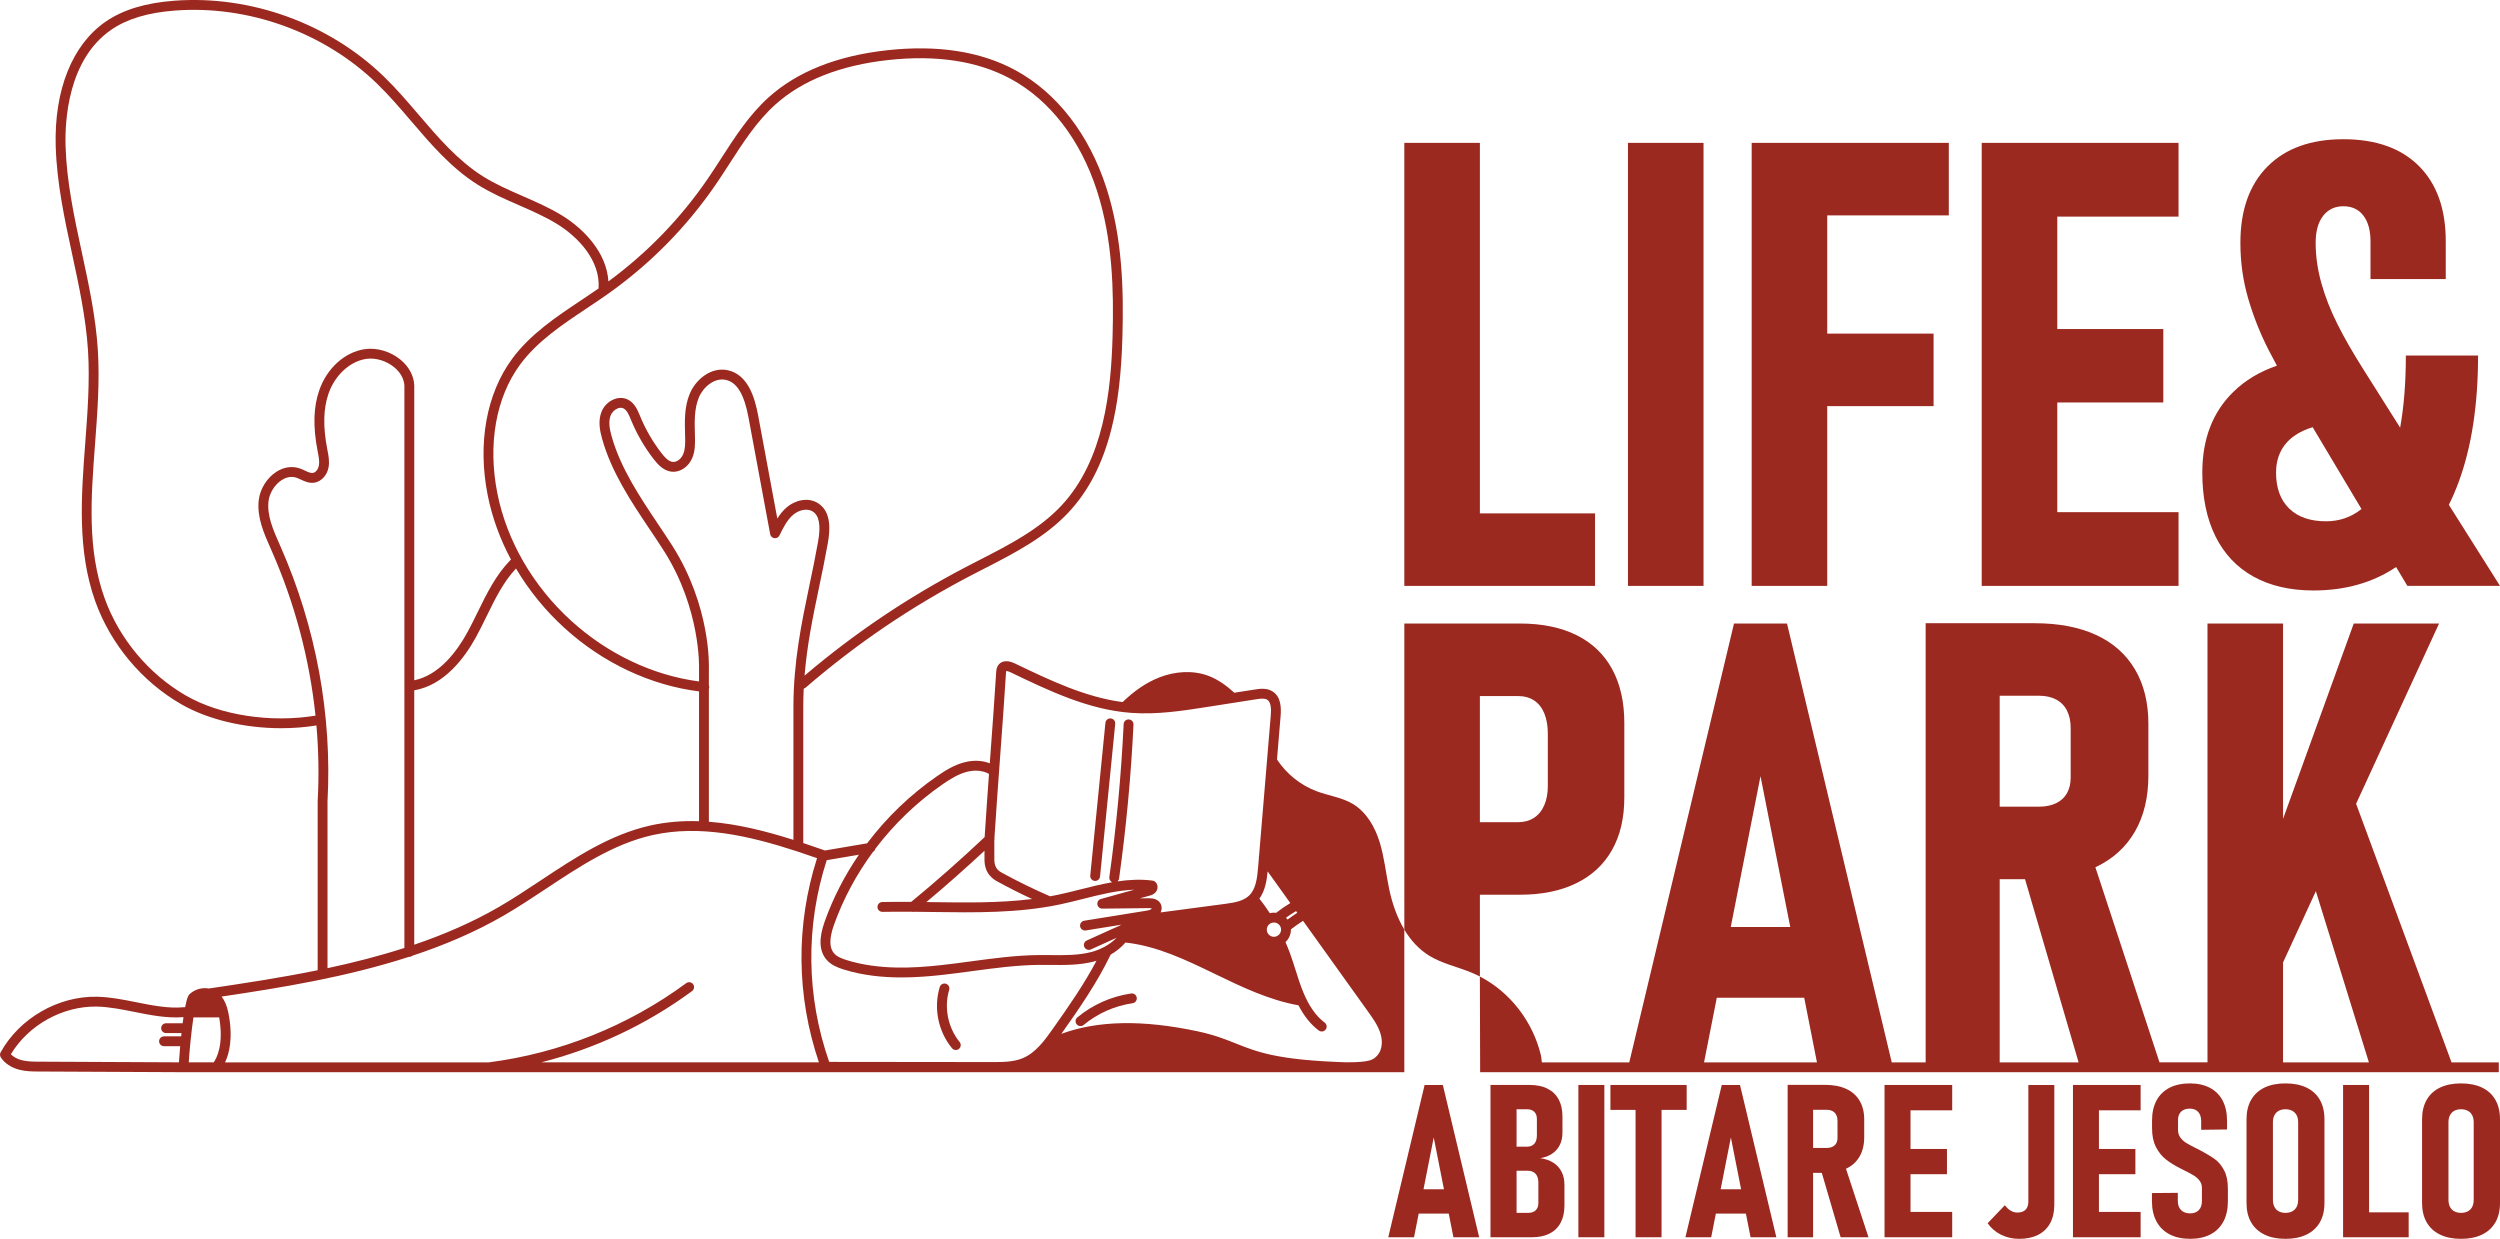 <svg xmlns="http://www.w3.org/2000/svg" id="Livello_2" viewBox="0 0 6216.93 3080.7"><defs><style>.cls-1{fill:#9b2920;}</style></defs><g id="Livello_1-2"><path class="cls-1" d="m2722.19,2190.61c.41.04.82.06,1.22.06,6.22,0,11.54-4.72,12.17-11.04l37.7-379.67c.67-6.73-4.25-12.73-10.97-13.39-6.78-.66-12.73,4.25-13.4,10.98l-37.7,379.67c-.67,6.73,4.25,12.73,10.98,13.39Z"></path><path class="cls-1" d="m2677.5,2547.24c2.42,2.93,5.92,4.44,9.44,4.44,2.75,0,5.51-.92,7.8-2.81,34.86-28.84,76.96-47.54,121.73-54.08,6.69-.98,11.32-7.19,10.35-13.89-.98-6.69-7.18-11.31-13.89-10.35-49.21,7.18-95.47,27.74-133.8,59.44-5.21,4.31-5.94,12.03-1.63,17.24Z"></path><path class="cls-1" d="m2376.87,2611.13c2.74,0,5.5-.92,7.78-2.8,5.22-4.3,5.96-12.02,1.66-17.24-28.95-35.11-39.13-85.94-25.94-129.49,1.96-6.47-1.7-13.31-8.17-15.27-6.49-1.97-13.31,1.69-15.27,8.17-15.74,51.97-4.07,110.27,30.48,152.17,2.42,2.94,5.92,4.46,9.45,4.46Z"></path><polygon class="cls-1" points="3680.12 1457 3966.54 1457 3966.54 1276.66 3680.12 1276.66 3680.12 355.29 3492.22 355.29 3492.22 1457 3569.5 1457 3680.12 1457"></polygon><rect class="cls-1" x="4048.38" y="355.29" width="187.91" height="1101.71"></rect><polygon class="cls-1" points="4543.91 1009.95 4808.35 1009.95 4808.35 829.62 4543.91 829.62 4543.91 535.63 4846.24 535.63 4846.24 355.29 4543.91 355.29 4440.11 355.29 4356.01 355.29 4356.01 1457 4543.91 1457 4543.91 1009.95"></polygon><polygon class="cls-1" points="5115.98 1457 5417.55 1457 5417.55 1273.63 5115.98 1273.63 5115.98 1000.86 5379.66 1000.86 5379.66 818.25 5115.98 818.25 5115.98 538.66 5417.55 538.66 5417.55 355.29 5115.98 355.29 5011.41 355.29 4928.07 355.29 4928.07 1457 5011.41 1457 5115.98 1457"></polygon><path class="cls-1" d="m5603.95,1433.89c41.41,22.99,91.17,34.47,149.27,34.47,78.92,0,147.35-19.46,205.36-58.29l28.01,46.92h230.35l-127.21-201.61c8.78-17.63,16.86-36.27,24.16-56.01,32.32-87.38,48.49-192.46,48.49-315.2h-179.57c0,67.39-4.78,127.08-14.2,179.28l-91.13-144.42c-26.27-41.41-47.99-79.3-65.17-113.66-17.18-34.35-30.43-68.31-39.78-101.91-9.35-33.59-14.02-66.8-14.02-99.64,0-28.8,6.18-51.15,18.56-67.06,12.37-15.91,29.17-23.87,50.39-23.87s37.75,7.71,49.63,23.11c11.86,15.41,17.81,36.75,17.81,64.03v93.96h187.15v-93.96c0-80.32-22.24-142.7-66.68-187.15-44.46-44.44-107.1-66.68-187.91-66.68s-143.71,22.61-188.67,67.81c-44.96,45.21-67.44,108.48-67.44,189.81,0,47.99,6.44,94.09,19.32,138.28,12.88,44.21,29.67,86.64,50.39,127.3,6.27,12.31,13.37,25.69,21.11,39.92-42.97,14.79-79.21,36.56-108.62,65.4-51.28,50.27-76.91,117.07-76.91,200.41,0,61.63,10.86,114.41,32.58,158.36,21.72,43.95,53.29,77.42,94.71,100.4Zm101.53-350.06c12.9-9.14,28.18-16.21,45.57-21.46l121.39,203.38c-25.49,20.39-54.87,30.61-88.16,30.61-39.4,0-69.97-10.61-91.68-31.82-21.72-21.22-32.58-51.02-32.58-89.41s15.15-69.83,45.47-91.31Z"></path><path class="cls-1" d="m3553.84,2376.44c32.06,19.78,69.87,27.6,104.71,41.92,7.36,3.03,14.55,6.39,21.59,10.02v-203.43h100.02c54.05,0,100.51-9.47,139.42-28.41,38.89-18.94,68.57-46.47,89.03-82.59,20.45-36.11,30.69-79.68,30.69-130.7v-185.64c0-52.02-10.11-96.61-30.31-133.74-20.21-37.13-49.76-65.28-88.65-84.49-38.9-19.19-85.62-28.79-140.17-28.79h-287.93v761.18c15.58,26.05,35.72,48.69,61.62,64.67Zm126.29-645.51h94.71c15.65,0,29.04,3.67,40.16,10.99,11.1,7.33,19.57,18.06,25.38,32.2,5.8,14.15,8.71,31.06,8.71,50.77v129.57c0,18.69-3.03,34.85-9.09,48.49-6.07,13.64-14.66,24-25.77,31.07-11.12,7.08-24.24,10.61-39.4,10.61h-94.71v-313.69Z"></path><path class="cls-1" d="m3492.22,2653.99v-342.22c-18.36-30.69-30.39-66.14-37.75-101.24-8.13-38.75-11.9-78.51-23.59-116.34-11.7-37.83-32.76-74.71-66.76-95-26.99-16.11-59.26-20.24-88.76-31.09-40.6-14.93-76.04-43.34-99.8-79.45l8.95-107.26c1.82-21.85,1.18-48.66-20.1-62.04-14.7-9.24-32.28-6.48-43.92-4.66l-51.04,8c-19.05-17.34-39.97-32.75-63.96-41.85-38.96-14.77-83.33-11.49-122.16,3.61-34.52,13.43-64.99,35.63-91.63,61.48-92.87-12.09-180.94-54.3-266.31-95.28l-1.64-.79c-25.09-12.04-36.9-1.57-40.82,3.49-4.92,6.35-5.39,13.94-5.68,18.47-4.34,69.14-9.51,139.43-14.5,207.4-.46,6.3-.93,12.7-1.4,19.04-18.35-7.28-40.13-8.39-62.28-2.82-25.65,6.45-48.13,20.43-68.6,34.56-66.88,46.19-125.78,103.03-174.2,167.17l-104.78,17.82c-17.85-6.29-35.84-12.51-53.95-18.51v-338.66c0-15.46.42-30.54,1.13-45.36,1.73-.46,3.39-1.27,4.83-2.51,126.42-109.06,260.36-199.99,409.45-278,11.44-5.98,22.97-11.9,34.52-17.82,74.66-38.29,151.87-77.89,210.16-140.4,49.48-53.07,84.08-120.17,105.76-205.13,16.48-64.55,25.33-138.71,27.86-233.36,2.99-111.87.54-243.2-40.21-368.98-42.88-132.38-123.17-235.97-226.07-291.69-86.27-46.71-193.56-63.41-318.94-49.6-124.46,13.7-223.63,53.14-294.76,117.23-47.91,43.18-83.2,97.89-117.32,150.81-11.05,17.14-22.48,34.86-34.1,51.81-67.64,98.62-150.66,184.3-246.89,254.99-4.23-70.75-59.97-130-115.18-163.83-31.37-19.22-65.33-34.05-98.16-48.4-33.43-14.6-68-29.7-98.93-49.18-62.17-39.14-111.59-96.94-159.38-152.83-27.61-32.29-56.16-65.68-87.21-95.68C817.43,57.8,622.66-12.5,433.1,1.83c-71.92,5.44-127.8,22.55-170.83,52.32-82.67,57.17-127.78,169.97-123.74,309.49,2.64,91.24,22.14,181.62,41,269.03,16.88,78.21,34.32,159.08,39.36,239.58,4.72,75.47-1.19,153.69-6.91,229.34-9.92,131.33-20.18,267.13,24.76,393.32,37.97,106.59,116.01,200.05,214.1,256.44,67.1,38.56,157.79,59.56,248.32,59.56,29.53,0,59.05-2.24,87.73-6.83,5.43,62.57,6.52,125.37,3.1,187.81-.01.22-.02.45-.02.67v420.19c-93.97,19.18-186.16,32.93-270.62,45.48-15.82-2.96-33.17,1.44-46.22,12.44-3.17,2.67-7.44,6.3-12.77,34.01-.81-.08-1.63-.09-2.47,0-38.38,3.85-79.38-4.38-119.01-12.32-31.84-6.39-64.78-12.99-97.15-13.68-96.87-2.19-193.32,53.49-240.18,138.2-2.16,3.91-2.02,8.69.36,12.47,9.05,14.33,25.79,25.56,45.93,30.82,16.48,4.3,32.96,4.38,48.91,4.46l360,1.72h.02l5.01.02h.06c.08,0,.15-.02.22-.02l59.73.02h0s15.38,0,15.38,0h2955.07v-12.36Zm-1768.66-206.49c-4.01-5.45-11.68-6.6-17.12-2.59-143.96,106.09-313.81,174.19-491.18,196.96h-655.66c10.36-21.6,20.68-60.91,8.27-123.25-3.21-16.61-8.9-30.19-16.77-40.35,144.6-21.6,309.03-47.88,466.07-98.88.25.01.48.07.73.07,2.94,0,5.61-1.08,7.72-2.81,78.65-26.03,155.32-58.37,226.54-99.59,36.32-21.02,72.08-44.73,106.66-67.66,82.4-54.63,167.6-111.12,263.71-132.66,117.87-26.41,240.08,1.46,357.84,39.88.68.3,1.4.53,2.15.71,16.52,5.41,32.95,11.01,49.26,16.71-53.13,166.87-51.51,341.87,4.68,507.82h-690.66c134.92-34.23,262.77-94.4,375.18-177.24,5.44-4.01,6.61-11.68,2.59-17.12Zm-1254.19,194.34c1.39-25.1,6.25-75.37,11.6-111.87h64.04c11.93,67.85-6.41,101.74-13.61,111.89l-62.03-.02Zm560.77-925.18c74.03-12.7,124.57-79.16,154.17-133.48,9.06-16.62,17.52-33.91,25.7-50.64,21.43-43.82,41.75-85.28,73.17-118.81,31.94,54.15,72.58,104.3,120.53,147.94,95.46,86.88,213.87,142.59,334.63,157.69v322.8c-40.49-1.36-80.97,1.67-121.18,10.68-100.51,22.53-187.63,80.29-271.88,136.15-34.27,22.72-69.72,46.22-105.4,66.87-65.92,38.15-136.81,68.55-209.74,93.38v-632.58Zm1768.61,627.21c78.55,8.59,148.84,42.5,223.12,78.43,65.63,31.74,133.47,64.5,207.13,77.71,13.99,27.04,30.62,47.68,50.48,62.64,2.21,1.66,4.79,2.46,7.36,2.46,3.71,0,7.38-1.68,9.79-4.88,4.07-5.4,2.99-13.08-2.42-17.15-21.71-16.35-39.22-41.25-53.52-76.13-7.2-17.55-13.08-36.2-18.77-54.24-4.21-13.36-8.57-27.17-13.49-40.67-3.58-9.83-7.52-19.65-11.74-29.28,8.31-7.72,13.54-18.71,13.54-30.92,0-.25-.03-.49-.04-.74,9.77-7.41,19.84-14.53,30.11-21.28l161.29,225.25c12.28,17.14,24.97,34.87,31.11,54.49,6.26,19.98,4.17,39.62-5.58,52.62-10.97,13.01-16.87,19.54-79.23,19.55-171.1-5.46-221.39-25.56-274.64-46.85-26.32-10.52-53.52-21.39-95.66-30.35-136.25-28.96-247.48-26.91-338.26,6.4,45.99-64.96,89.91-128.96,122.51-196.9,14.43-8.32,26.92-18.55,36.89-30.18Zm369.23-49.79c9.8,0,17.77,7.97,17.77,17.77,0,6.45-3.49,12.06-8.65,15.17-.31.11-.62.18-.93.32-.61.28-1.17.64-1.71,1.01-2.01.79-4.19,1.27-6.49,1.27-9.8,0-17.77-7.97-17.77-17.77s7.97-17.77,17.77-17.77Zm30-11.95c8.08-5.87,16.45-11.35,25.05-16.43l3.01,4.2c-8.19,5.39-16.27,11.01-24.16,16.82-1.2-1.61-2.48-3.16-3.89-4.59Zm-45.68-115.2l56.41,78.78c-12.25,7.34-24.03,15.47-35.24,24.28-1.8-.24-3.63-.4-5.5-.4-3.52,0-6.92.48-10.2,1.3-8.11-12.43-16.78-24.53-25.94-36.15,14.81-20.55,18.56-47.1,20.46-67.81Zm-665.14-285.91c5-68.04,10.18-138.39,14.52-207.67.07-1.12.22-3.54.47-4.61,1.36-.08,5.03.34,10.99,3.2l1.64.79c94.24,45.24,191.68,92.02,297.4,99.99,65.04,4.89,129.69-5.24,192.22-15.04l119.88-18.8c10.62-1.67,20.69-2.83,27.09,1.2,10.22,6.43,9.88,25.49,8.73,39.27l-29.15,349.4c-.51,1.67-.66,3.43-.43,5.17l-1.93,23.15c-2.33,27.91-5.8,54.27-22.46,70.14-14.25,13.58-35.93,17.4-60.72,20.68l-159.1,21.09c3.34-7.49,3.61-16.43-1.53-23.9-7.93-11.52-22.5-11.33-28.75-11.29l-21.57.24,24.06-6.69c3.97-1.1,9.96-2.77,14.7-7.81,3.66-3.88,5.65-9.36,5.33-14.66-.29-4.88-2.46-9.23-6.09-12.26-1.78-1.48-3.95-2.43-6.25-2.73-29.3-3.84-58.39-2.3-87.17,1.93,2.04-1.86,3.48-4.39,3.89-7.33,17.68-126.43,29.73-255.17,35.83-382.64.32-6.75-4.89-12.49-11.65-12.81-6.82-.33-12.5,4.89-12.81,11.65-6.06,126.73-18.04,254.72-35.62,380.41-.77,5.53,2.3,10.67,7.16,12.83-26.61,4.64-52.92,11.26-78.84,17.79-18.57,4.68-37.77,9.52-56.53,13.47-6.38,1.34-12.77,2.59-19.19,3.75-.11-.05-.2-.12-.31-.17-39.71-17.2-79.09-36.42-117.05-57.13l-1-.54c-8.06-4.35-20.23-10.93-20.23-33.22v-47.52c.6-2,.7-4.11.25-6.16,4.29-67.78,9.34-136.58,14.23-203.17Zm-5.9,311.62l.91.49c27.55,15.03,55.85,29.25,84.46,42.54-81.47,10.11-164.95,8.95-246.25,7.77-5.5-.08-11.08-.15-16.62-.23,47.64-39.84,96.77-83.25,144.42-127.61v22.26c0,36.9,24.03,49.88,33.08,54.77Zm-136.88-242.48c18.58-12.83,38.79-25.46,60.66-30.97,19.95-5.02,39.76-2.98,54.38,5.31-3.8,52.01-7.55,104.87-10.87,157.2-59.97,56.54-122.92,112.06-182.66,161.1-23.93-.19-47.99-.19-71.82.3-6.76.14-12.13,5.73-11.99,12.5.14,6.67,5.59,11.99,12.24,11.99.08,0,.17,0,.26,0,23.89-.49,48.08-.48,72.16-.28,1,.26,2.01.42,3.04.42.94,0,1.88-.15,2.8-.37,15.93.15,31.81.35,47.46.58,104.04,1.5,211.6,3.06,315.45-18.78,19.24-4.04,38.68-8.95,57.48-13.69,42.03-10.6,85.14-21.47,127.89-23.07l-83.11,23.11c-5.92,1.65-9.71,7.43-8.84,13.52.86,6.04,6.03,10.52,12.12,10.52h.13l115.11-1.26c4.72-.08,6.9.33,7.79.55-.24.62-.73,1.43-1.43,1.98-3.14,2.46-8.91,3.39-13.99,4.21l-152.48,24.59c-6.68,1.08-11.22,7.36-10.14,14.04.97,6.02,6.17,10.3,12.07,10.3.65,0,1.31-.05,1.97-.16l88.66-14.3c-4.06,2.45-8.95,4.6-14.73,7.02-2.52,1.06-5.01,2.1-7.45,3.21l-63.99,29.02c-6.16,2.79-8.88,10.05-6.09,16.21,2.05,4.52,6.5,7.19,11.16,7.19,1.69,0,3.41-.35,5.05-1.1l64-29.02s.05-.02.07-.03c-17.54,18.2-41.92,30-63.01,35.47-32.17,8.34-65.46,7.99-100.66,7.63-9.95-.11-20.24-.21-30.38-.1-56.72.63-113.54,8.29-168.5,15.71-24.12,3.25-49.07,6.62-73.57,9.32-67.23,7.42-154.72,12.71-235.17-12.48-11.83-3.7-23.8-8.29-31.21-16.67-12.35-13.96-12.4-37.37-.15-71.59,22.97-64.16,55.78-125.08,96.64-180.55,2.89-1.69,4.99-4.47,5.77-7.71,46.71-61.69,103.48-116.38,167.9-160.87Zm-293.36,340.87c-15.53,43.39-13.94,74.82,4.86,96.07,11.39,12.87,27.03,19.05,42.24,23.81,47.66,14.93,97.2,19.75,143.82,19.75,36.32,0,70.87-2.93,101.36-6.3,24.8-2.74,49.89-6.12,74.15-9.39,54.22-7.31,110.29-14.87,165.5-15.49,9.89-.11,20.04,0,29.85.1,35.28.37,71.74.75,107.07-8.41,2.35-.61,4.64-1.32,6.93-2.02-30.32,57.34-68.51,112.67-108.27,168.79-19.67,27.77-41.97,59.25-74.19,73.11-23.62,10.16-50.74,10.11-77.18,10.1l-404.38-.46h-.02c-.27,0-.52.06-.78.08-57.05-163.75-59.18-336.84-6.15-501.67l80.03-13.61c-35.29,51.56-63.98,107.26-84.85,165.54Zm-288.2-247.51v-330.42c.42-1.04.75-2.13.87-3.31.21-2.05-.15-4.01-.87-5.8v-41.08c.34-9.29,4.07-154.86-90.05-304.52-11.79-18.42-24.19-36.95-36.19-54.86-45.97-68.66-93.5-139.66-115.68-218.96-4.65-16.64-8.56-35.78-2.26-51.67,2.99-7.56,9.84-14.35,17.44-17.31,3.63-1.41,9.04-2.56,14.24-.05,8.77,4.25,13.74,16.32,18.55,28l.4.97c14.47,35.09,33.61,68.07,56.9,98.04,10.41,13.4,24.96,28.98,45.32,30.58,20.09,1.6,40.57-12.31,49.81-33.76,7.28-16.89,7.43-34.93,6.93-53.47l-.15-5.43c-.89-31.5-1.81-64.08,9.79-91.92,10.95-26.32,38.93-49.93,66.82-43.91,27.92,6.03,45.9,35.65,56.6,93.22l54.01,290.56c.96,5.2,5.16,9.19,10.4,9.9,5.24.72,10.34-2.02,12.65-6.77,8.84-18.17,18.87-38.76,34.56-51.84,13.04-10.87,33.85-16.96,48.43-7.55,15.88,10.25,20.18,34.54,13.15,74.25-6.47,36.58-14.03,72.72-21.34,107.67-19.71,94.2-40.08,191.6-40.08,303.76v330.7c-69.01-21.9-139.55-39.67-210.22-45.02Zm17.24-1584.85c11.82-17.24,23.35-35.11,34.49-52.39,33.25-51.57,67.63-104.89,113.13-145.89,67.23-60.58,161.78-97.95,281.04-111.08,120.32-13.25,222.8,2.5,304.6,46.79,97.34,52.71,173.5,151.34,214.44,277.71,39.61,122.25,41.95,250.98,39.02,360.77-3.66,137.17-21.41,309.14-127.05,422.45-55.37,59.38-130.63,97.98-203.43,135.31-11.61,5.95-23.2,11.9-34.7,17.91-145.6,76.18-276.88,164.61-400.86,269.9,6.29-77.26,21-147.64,36.36-221.08,7.35-35.13,14.95-71.46,21.49-108.42,5.7-32.21,9.42-77.52-23.98-99.09-25.63-16.55-58.09-6.78-77.39,9.32-9.92,8.27-17.7,18.23-24.24,28.67l-47.62-256.18c-8.01-43.1-24.55-101.67-75.5-112.68-41.86-9.05-79.99,23.35-94.6,58.44-13.61,32.69-12.62,67.94-11.66,102.02l.15,5.4c.44,16.3.37,30.79-4.93,43.12-4.36,10.11-14.34,19.88-25.41,19.04-10.79-.85-20.57-11.77-27.89-21.19-21.94-28.23-39.97-59.3-53.6-92.35l-.4-.96c-5.94-14.43-13.34-32.38-30.52-40.71-10.25-4.96-22.25-5.23-33.8-.74-14.07,5.47-25.78,17.11-31.33,31.11-8.98,22.64-4.3,46.72,1.45,67.29,23.23,83.06,71.87,155.72,118.92,225.98,11.93,17.81,24.26,36.23,35.85,54.36,90.93,144.59,86.31,289.22,86.26,290.66,0,.17-.01.34-.01.5v31.97c-114.74-15.03-227.2-68.32-318.15-151.09-94.76-86.24-159.88-198.73-183.37-316.75-24.22-121.71-3.66-238.33,56.4-319.96,42.64-57.94,105.04-99.53,165.38-139.75,17.93-11.96,36.48-24.32,54.3-36.96,104.68-74.28,194.57-165.61,267.16-271.46ZM463.04,1730.12c-93.12-53.52-167.19-142.25-203.23-243.42-43.21-121.3-33.59-248.54-23.41-383.26,5.78-76.48,11.75-155.56,6.93-232.71-5.15-82.34-22.8-164.12-39.86-243.22-18.63-86.33-37.89-175.59-40.46-264.57-1.79-62.01,5.65-214.27,113.19-288.64,39.37-27.22,91.29-42.93,158.76-48.04,182.68-13.82,370.4,53.93,502.15,181.25,30.21,29.19,58.38,62.13,85.62,93.99,48.98,57.28,99.62,116.51,164.94,157.63,32.5,20.46,67.92,35.94,102.18,50.9,32.08,14.01,65.25,28.5,95.17,46.84,53.93,33.05,108.56,92.19,103.42,160.51-14.36,9.97-29.07,19.8-43.41,29.36-62.1,41.39-126.32,84.2-171.52,145.61-64.14,87.16-86.26,210.81-60.7,339.25,10.98,55.16,30.67,109.13,57.91,159.98-.45.34-.9.67-1.31,1.09-36.35,37.02-59.25,83.84-81.39,129.13-8.06,16.49-16.4,33.53-25.2,49.68-26.39,48.43-70.45,107.37-132.67,120.26v-733.19c0-.19,0-.38-.01-.58-1.12-23.64-13.2-46.16-34.02-63.4-24.75-20.49-58.68-30.59-88.52-26.38-49.84,7.04-94.43,47.12-113.6,102.11-14.66,42.03-15.96,90.29-4.12,151.87l.52,2.67c2.28,11.71,4.42,22.78,2.57,32.89-1.47,8.05-7.2,17.2-14.93,18.33-5.65.83-12.21-2.22-19.77-5.76-4.29-2-8.73-4.08-13.54-5.67-18.68-6.18-39.03-3.15-57.31,8.52-23.51,15-40.77,42.61-43.98,70.33-4.93,42.58,12.49,81.91,29.34,119.95l2.75,6.22c57.54,130.49,94.28,269.45,109.04,410.01-111.7,18.27-236.71-.8-321.5-49.53Zm234.87-370.35l-2.77-6.26c-15.52-35.03-31.56-71.26-27.4-107.21,2.36-20.38,15.55-41.48,32.83-52.5,8.46-5.4,21.66-10.81,36.45-5.91,3.44,1.14,7.05,2.82,10.87,4.61,9.71,4.54,20.73,9.68,33.66,7.8,17.26-2.51,31.85-18.2,35.5-38.16,2.68-14.65-.14-29.16-2.63-41.96l-.51-2.62c-11-57.17-9.98-101.39,3.19-139.18,15.94-45.71,53.68-80.24,93.9-85.93,23.23-3.3,49.86,4.76,69.47,20.99,15.36,12.72,24.28,28.84,25.16,45.42v1398.51c-63.08,20.3-127.42,36.63-191.2,50.27v-414.74c11.71-214.73-28.58-433.66-116.53-633.12ZM54.01,2636.46c-11.02-2.88-20.66-8.18-27.02-14.71,43.91-73.04,128.98-120.3,214.21-118.61,30.21.64,62.06,7.03,92.86,13.21,40.08,8.04,81.45,16.3,122.23,13.01-.67,4.66-1.35,9.75-2.05,15.23h-41.21c-6.76,0-12.24,5.48-12.24,12.24s5.48,12.24,12.24,12.24h38.33c-.3,2.71-.59,5.41-.87,8.09h-42.61c-6.76,0-12.24,5.48-12.24,12.24s5.48,12.24,12.24,12.24h40.21c-1.47,16.12-2.54,30.3-3.11,40.13l-348.12-1.66c-14.43-.07-29.34-.14-42.84-3.66Z"></path><path class="cls-1" d="m6213.9,2666.35v-24.49h-117.51l-237.32-643.08,206.32-448.19h-212.16l-175.79,485.74v-485.74h-187.91v1091.27h-119.36l-159.45-485.22c.48-.23,1-.42,1.48-.65,42.44-20.2,74.75-49.63,96.99-88.27,22.22-38.64,33.34-84.98,33.34-139.04v-128.81c0-52.53-11.12-97.61-33.34-135.25-22.23-37.63-54.44-66.17-96.6-85.62-42.19-19.44-93.08-29.17-152.68-29.17h-271.26v1092.03h-84.32l-260.43-1091.27h-131.84l-260.43,1091.27h-217.32c-.96-9.3-2.2-16.71-2.2-16.71-19.78-83.6-75.81-157.42-151.98-196.77l.62,225.61h0l.03,12.36h2533.12Zm-536.46-273.03l81.57-177.19,131.9,425.73h-213.47v-248.54Zm-704.67-663.15h98.5c16.16,0,30.18,3.16,42.05,9.47,11.87,6.32,20.84,15.54,26.9,27.66,6.06,12.12,9.09,26.52,9.09,43.19v122.75c0,15.15-3.03,28.16-9.09,39.02-6.07,10.87-15.04,19.2-26.9,25-11.87,5.81-25.89,8.72-42.05,8.72h-98.5v-275.81Zm0,456.14h63.02l133.21,455.56h-196.23v-455.56Zm-594.79-256.1l73.98,375.06h-147.98l73.99-375.06Zm-108.67,550.85h217.33l31.72,160.81h-280.78l31.72-160.81Z"></path><path class="cls-1" d="m3542.69,2698.07l-90.38,378.72h64.07l11.61-58.87h74.71l11.61,58.87h64.07l-90.38-378.72h-45.32Zm-2.77,259.43l25.43-128.93,25.44,128.93h-50.87Z"></path><path class="cls-1" d="m3862.67,2891.34c-8.95-5.73-19.76-9.46-32.43-11.2,11.63-1.91,21.57-5.69,29.82-11.33,8.24-5.64,14.54-12.85,18.88-21.62,4.34-8.77,6.51-18.88,6.51-30.35v-40.63c0-16.5-3.17-30.61-9.51-42.33-6.34-11.72-15.59-20.62-27.74-26.7-12.16-6.08-26.74-9.12-43.76-9.12h-97.94v378.72h103.67c16.84,0,31.3-3.08,43.37-9.25,12.07-6.16,21.23-15.15,27.48-26.96,6.25-11.81,9.38-26.05,9.38-42.72v-51.57c0-12.33-2.39-23.14-7.16-32.43-4.78-9.29-11.64-16.8-20.58-22.53Zm-91.29-132.84h26.57c7.46,0,13.32,2.13,17.58,6.38,4.25,4.26,6.38,10.2,6.38,17.84v40.63c0,9.03-2.13,15.98-6.38,20.84-4.26,4.86-10.2,7.29-17.84,7.29h-26.31v-92.99Zm54.18,233.38c0,7.64-2.21,13.59-6.64,17.84-4.43,4.26-10.64,6.38-18.62,6.38h-28.91v-104.71s27.87,0,27.87,0c5.55,0,10.33,1.17,14.33,3.52,3.99,2.34,6.99,5.73,8.99,10.16,1.99,4.43,3,9.77,3,16.02v50.79Z"></path><rect class="cls-1" x="3925.06" y="2698.07" width="64.6" height="378.72"></rect><polygon class="cls-1" points="4194.38 2698.07 4004.76 2698.07 4004.76 2760.06 4067.27 2760.06 4067.27 3076.79 4131.87 3076.79 4131.87 2760.06 4194.38 2760.06 4194.38 2698.07"></polygon><path class="cls-1" d="m4281.64,2698.07l-90.38,378.72h64.08l11.61-58.87h74.71l11.61,58.87h64.08l-90.38-378.72h-45.32Zm-2.77,259.43l25.43-128.93,25.44,128.93h-50.87Z"></path><path class="cls-1" d="m4591.08,2906.19c14.59-6.94,25.7-17.06,33.34-30.35,7.64-13.28,11.46-29.21,11.46-47.8v-44.28c0-18.06-3.82-33.56-11.46-46.49-7.64-12.93-18.71-22.75-33.21-29.43-14.5-6.68-32-10.03-52.49-10.03h-93.25v378.98h63.29v-160.19h21.66l46.84,160.19h69.28l-55.99-170.38c.17-.08.35-.14.51-.22Zm-24.75-63.16c-2.08,3.74-5.17,6.6-9.25,8.6-4.08,2-8.9,3-14.46,3h-33.86v-94.81h33.86c5.56,0,10.37,1.09,14.46,3.26,4.08,2.17,7.16,5.34,9.25,9.51,2.08,4.17,3.12,9.12,3.12,14.85v42.2c0,5.21-1.04,9.68-3.12,13.41Z"></path><polygon class="cls-1" points="4715.06 2698.07 4686.41 2698.07 4686.41 3076.79 4715.06 3076.79 4751.01 3076.79 4854.67 3076.79 4854.67 3013.76 4751.01 3013.76 4751.01 2919.99 4841.65 2919.99 4841.65 2857.22 4751.01 2857.22 4751.01 2761.1 4854.67 2761.1 4854.67 2698.07 4751.01 2698.07 4715.06 2698.07"></polygon><path class="cls-1" d="m5044.04,2987.97c0,8.86-2.3,15.63-6.9,20.32-4.6,4.69-11.33,7.03-20.19,7.03-5.91,0-11.46-1.52-16.67-4.56-5.21-3.04-10.07-7.59-14.59-13.67l-42.98,44.8c8.68,12.33,19.88,21.88,33.6,28.65,13.71,6.77,28.74,10.16,45.06,10.16,18.4,0,34.12-3.34,47.14-10.03,13.02-6.68,22.96-16.36,29.82-29.04,6.86-12.67,10.29-27.96,10.29-45.84v-297.72h-64.6v289.9Z"></path><polygon class="cls-1" points="5323.26 2761.1 5323.26 2698.07 5219.59 2698.07 5183.65 2698.07 5154.99 2698.07 5154.99 3076.79 5183.65 3076.79 5219.59 3076.79 5323.26 3076.79 5323.26 3013.76 5219.59 3013.76 5219.59 2919.99 5310.23 2919.99 5310.23 2857.22 5219.59 2857.22 5219.59 2761.1 5323.26 2761.1"></polygon><path class="cls-1" d="m5508.19,2882.87c-8.86-6.51-20.49-13.58-34.9-21.23-.35-.17-.65-.35-.91-.52-.26-.17-.57-.35-.91-.52-2.08-1.04-4.13-2.08-6.12-3.13-2-1.04-3.95-1.99-5.86-2.86-10.07-5.04-17.93-9.33-23.57-12.89-5.65-3.56-10.34-7.94-14.06-13.15-3.74-5.21-5.6-11.37-5.6-18.49v-25.27c0-8.68,2.56-15.5,7.68-20.45,5.12-4.95,12.37-7.42,21.75-7.42,8.86,0,15.76,2.73,20.71,8.2,4.95,5.47,7.42,13.07,7.42,22.79v21.62l64.33-.78v-21.36c0-19.62-3.65-36.42-10.94-50.4-7.29-13.98-17.89-24.61-31.78-31.91-13.89-7.29-30.47-10.94-49.75-10.94s-36.72,3.65-50.79,10.94c-14.06,7.29-24.79,17.84-32.17,31.65-7.38,13.81-11.07,30.35-11.07,49.62v19.53c0,18.58,3.3,34.21,9.9,46.88,6.6,12.68,14.85,22.88,24.74,30.61,9.9,7.73,21.88,15.15,35.95,22.27l3.39,1.56c.69.35,1.34.7,1.96,1.04.61.35,1.26.7,1.95,1.04,10.59,5.21,18.97,9.68,25.14,13.41,6.16,3.74,11.2,8.16,15.11,13.28,3.91,5.12,5.86,11.16,5.86,18.1v33.08c0,9.38-2.56,16.76-7.68,22.14-5.12,5.38-12.37,8.07-21.75,8.07s-17.02-2.73-22.4-8.2c-5.39-5.47-8.08-12.98-8.08-22.53v-20.32l-64.33.52v20.32c0,19.63,3.77,36.43,11.33,50.4,7.56,13.98,18.45,24.66,32.69,32.04,14.24,7.38,31.26,11.07,51.05,11.07s36.47-3.69,50.53-11.07c14.07-7.38,24.79-18.06,32.17-32.04,7.38-13.98,11.07-30.78,11.07-50.4v-31.52c0-18.4-3.13-33.51-9.38-45.32-6.25-11.81-13.81-20.97-22.66-27.48Z"></path><path class="cls-1" d="m5735.71,2704.58c-14.5-6.94-31.91-10.42-52.23-10.42s-37.73,3.48-52.22,10.42c-14.5,6.95-25.57,17.11-33.21,30.47-7.65,13.37-11.46,29.43-11.46,48.19v208.37c0,18.75,3.82,34.77,11.46,48.06,7.64,13.28,18.71,23.44,33.21,30.47,14.5,7.03,31.91,10.55,52.22,10.55s37.72-3.52,52.23-10.55c14.49-7.03,25.57-17.19,33.21-30.47,7.64-13.28,11.46-29.3,11.46-48.06v-208.37c0-18.75-3.82-34.81-11.46-48.19-7.65-13.37-18.71-23.53-33.21-30.47Zm-20.71,278.7c0,6.95-1.22,12.85-3.65,17.71-2.43,4.86-6.03,8.59-10.81,11.2-4.78,2.6-10.46,3.91-17.06,3.91s-12.24-1.3-16.93-3.91c-4.69-2.61-8.25-6.34-10.68-11.2-2.43-4.86-3.65-10.76-3.65-17.71v-192.23c0-6.77,1.21-12.59,3.65-17.45,2.43-4.86,5.99-8.6,10.68-11.2,4.69-2.6,10.33-3.91,16.93-3.91s12.28,1.3,17.06,3.91c4.78,2.6,8.38,6.34,10.81,11.2,2.43,4.86,3.65,10.68,3.65,17.45v192.23Z"></path><polygon class="cls-1" points="5891.34 3014.8 5891.34 2698.07 5826.74 2698.07 5826.74 3076.79 5853.32 3076.79 5891.34 3076.79 5989.8 3076.79 5989.8 3014.8 5891.34 3014.8"></polygon><path class="cls-1" d="m6172.26,2704.58c-14.5-6.94-31.91-10.42-52.23-10.42s-37.73,3.48-52.22,10.42c-14.5,6.95-25.57,17.11-33.21,30.47-7.65,13.37-11.46,29.43-11.46,48.19v208.37c0,18.75,3.82,34.77,11.46,48.06,7.64,13.28,18.71,23.44,33.21,30.47,14.5,7.03,31.91,10.55,52.22,10.55s37.72-3.52,52.23-10.55c14.49-7.03,25.57-17.19,33.21-30.47,7.64-13.28,11.46-29.3,11.46-48.06v-208.37c0-18.75-3.82-34.81-11.46-48.19-7.64-13.37-18.71-23.53-33.21-30.47Zm-20.71,278.7c0,6.95-1.22,12.85-3.65,17.71-2.44,4.86-6.04,8.59-10.81,11.2-4.78,2.6-10.46,3.91-17.06,3.91s-12.24-1.3-16.93-3.91c-4.69-2.6-8.25-6.34-10.68-11.2-2.43-4.86-3.65-10.76-3.65-17.71v-192.23c0-6.77,1.21-12.59,3.65-17.45,2.43-4.86,5.99-8.6,10.68-11.2,4.69-2.6,10.33-3.91,16.93-3.91s12.28,1.3,17.06,3.91c4.78,2.6,8.38,6.34,10.81,11.2,2.43,4.86,3.65,10.68,3.65,17.45v192.23Z"></path></g></svg>